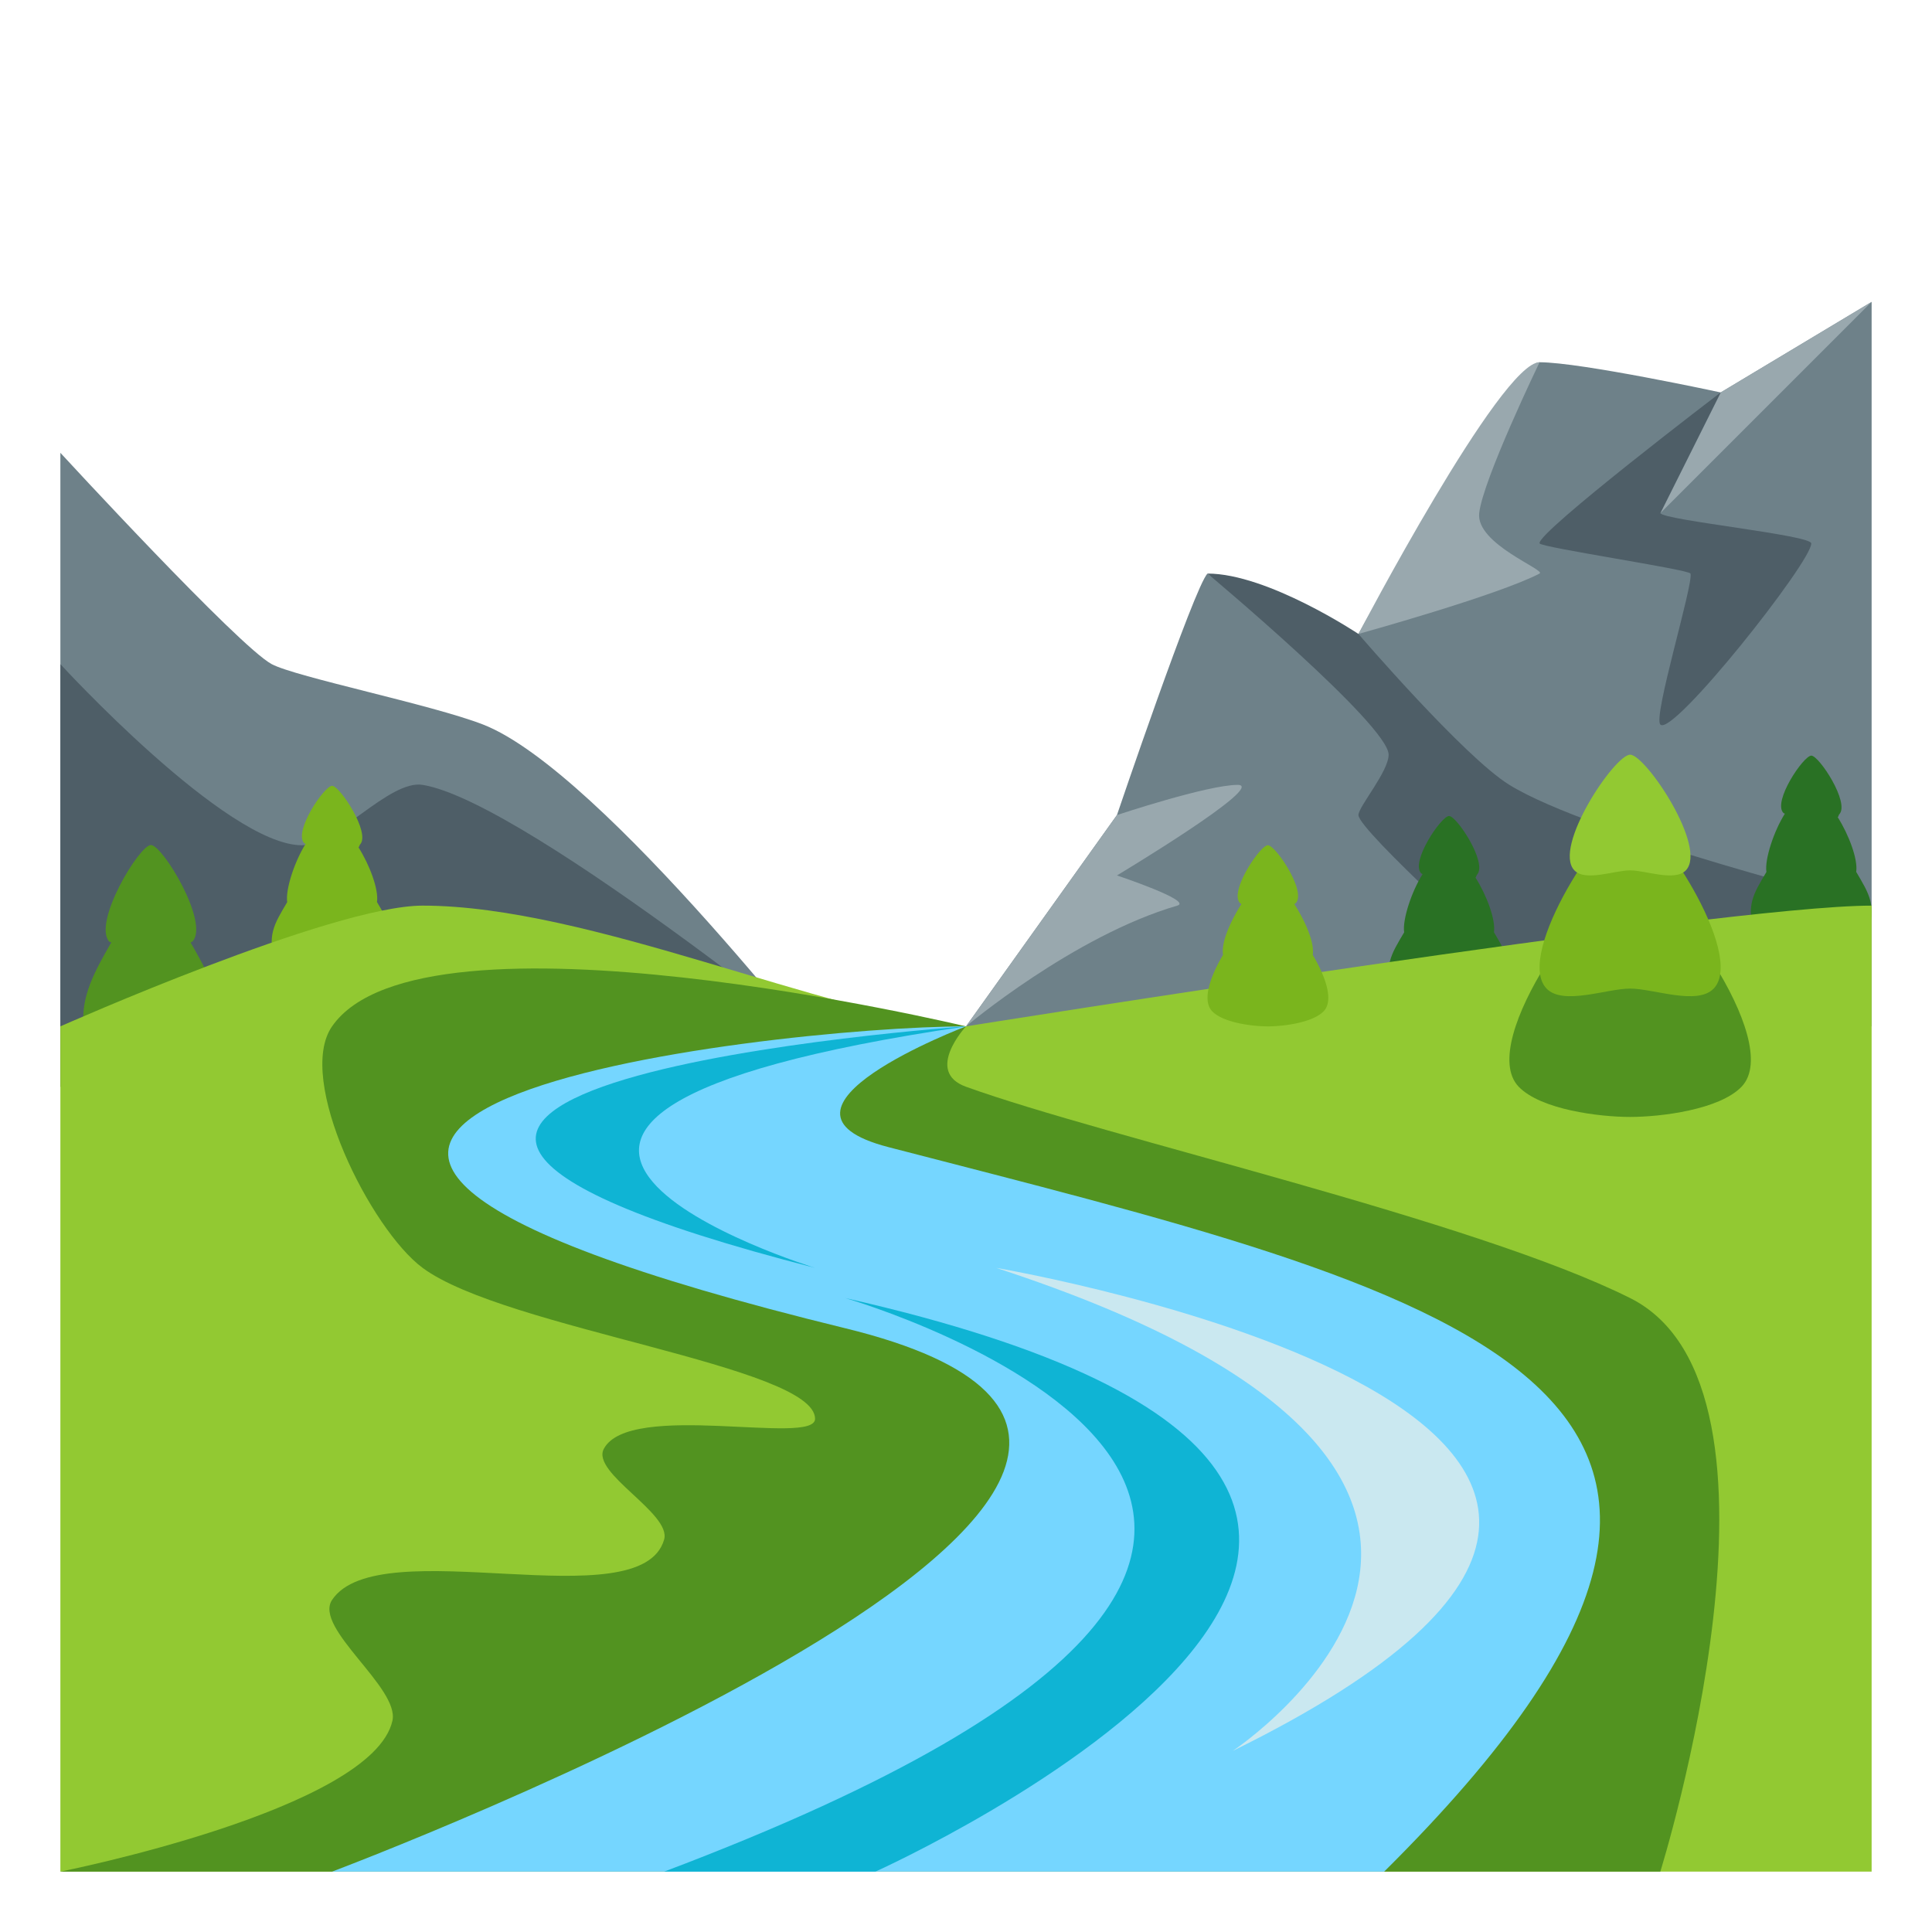 <svg xmlns="http://www.w3.org/2000/svg" width="64" height="64"><path fill="#6E8189" d="M28 36s-8.045-10.465-12-12c-1.697-.659-6.197-1.571-7-2-1.092-.583-7-7-7-7v21h26z"/><path fill="#4E5E67" d="M2 22s5.5 6.002 8 6c1.118-.001 2.896-2.179 4-2 3.49.566 15.001 10 15.001 10H2V22z"/><path fill="#529320" d="M7.231 34c.094-1-.372-1.825-.918-2.78.024-.016.051-.017.071-.04.547-.632-.997-3.187-1.384-3.187s-1.931 2.565-1.384 3.197c.02.022.047.013.071.028C3.14 32.173 2.674 33 2.769 34h4.462z"/><path fill="#6E8189" d="M62 10v24H32l5-7s2.564-7.565 3-8c0 0 4.048 2.952 5 2 0 0 5-9 6-9 1.37 0 6 1 6 1l5-3z"/><path fill="#4E5E67" d="M40 19s6 5.018 6 6c0 .559-1 1.721-1 2 0 .505 5 5 5 5l12-2s-9.311-2.337-12-4c-1.504-.929-5-5-5-5s-3-2-5-2z"/><path fill="#297124" d="M61.848 31c.338-1 .072-1.383-.359-2.118.063-.416-.247-1.235-.611-1.81.018-.009.034-.081.048-.094.363-.379-.666-1.947-.924-1.947s-1.287 1.521-.924 1.9c.014.013.03.014.048.023-.363.574-.675 1.515-.611 1.931-.435.736-.701 1.115-.363 2.115h3.696z"/><path fill="#7AB51D" d="M12.847 32c.338-1 .073-1.382-.359-2.119.063-.416-.247-1.235-.611-1.809.017-.009.034-.081.048-.094.363-.379-.666-1.947-.924-1.947s-1.287 1.521-.924 1.9c.014.013.031.014.048.023-.364.574-.675 1.514-.611 1.93C9.08 30.622 8.815 31 9.153 32h3.694z"/><path fill="#297124" d="M49.848 33c.338-1 .072-1.382-.359-2.119.063-.416-.247-1.235-.611-1.809.018-.009.034-.081.048-.094.363-.379-.666-1.947-.924-1.947s-1.287 1.521-.924 1.9c.014.013.03.014.048.023-.363.574-.675 1.514-.611 1.93-.435.738-.701 1.116-.363 2.116h3.696z"/><path fill="#92C932" d="M2 34v28h60V30c-5 0-30 4-30 4-4.596-.35-12.466-4-18-4-3 0-12 4-12 4z"/><path fill="#529320" d="M55 62s5-16-1-19c-5.163-2.582-17.328-5.313-22-7-1.393-.503 0-2 0-2s-18.01-4.315-21 0c-1.217 1.756 1.284 6.729 3 8 2.732 2.023 13 3.25 13 5 0 .91-6.162-.615-7 1-.415.8 2.249 2.133 2 3-.771 2.688-9.452-.327-11 2-.619.932 2.243 2.908 2 4-.656 2.948-11 5-11 5h53z"/><path fill="#75D6FF" d="M29.431 38C24.685 36.771 32 34 32 34c-6.5 0-32.67 3-4 10 18.736 4.574-17 18-17 18h34.852c16.321-16.195 2.065-19.21-16.421-24z"/><path fill="#529320" d="M54 29c-1.031 0-5.148 5.484-3.691 7 .73.757 2.66 1 3.691 1s2.961-.243 3.691-1c1.457-1.516-2.66-7-3.691-7z"/><path fill="#7AB51D" d="M54 27c-.773 0-3.861 4.611-2.768 5.748.547.568 1.994 0 2.768 0s2.221.568 2.768 0C57.861 31.611 54.773 27 54 27z"/><path fill="#92C932" d="M54 25c-.516 0-2.574 3.074-1.846 3.832.365.379 1.33 0 1.846 0s1.48.379 1.846 0C56.574 28.074 54.516 25 54 25z"/><path fill="#99A8AE" d="M41 26c-1 0-4 1-4 1l-5 7s3.563-3 6.999-4c.536-.156-1.999-1-1.999-1s5-3 4-3zm14-9l7-7-5 3z"/><path fill="#4E5E67" d="M60 18c-.014-.279-4.854-.762-5-1l2-4s-6.102 4.65-6 5c.039.134 4.961.866 5 1 .102.35-1.246 4.731-1 5 .398.435 5.027-5.411 5-6z"/><path fill="#99A8AE" d="M45 21s4.714-9 6-9c0 0-1.878 3.889-2 5-.111 1.024 2.229 1.881 2 2-1.402.729-6 2-6 2z"/><path fill="#7AB51D" d="M43.486 31.631c.063-.416-.246-1.11-.61-1.684.017-.009.034-.018.048-.031C43.287 29.537 42.258 28 42 28s-1.287 1.537-.924 1.916a.22.22 0 0 0 .048.031c-.364.574-.675 1.268-.61 1.684-.434.736-.697 1.516-.359 1.868.365.38 1.329.501 1.845.501s1.48-.121 1.848-.501c.338-.353.072-1.132-.362-1.868z"/><path fill="#0FB4D4" d="M27 42s-16-4.914 5-8c0 0-28.417 2-5 8zm1 1s25.125 7.25-6 19h7s27.762-12.5-1-19z"/><path fill="#CAE8F0" d="M40.838 58S54.432 48.992 33 42c0 0 30.003 5.098 7.838 16z"/></svg>